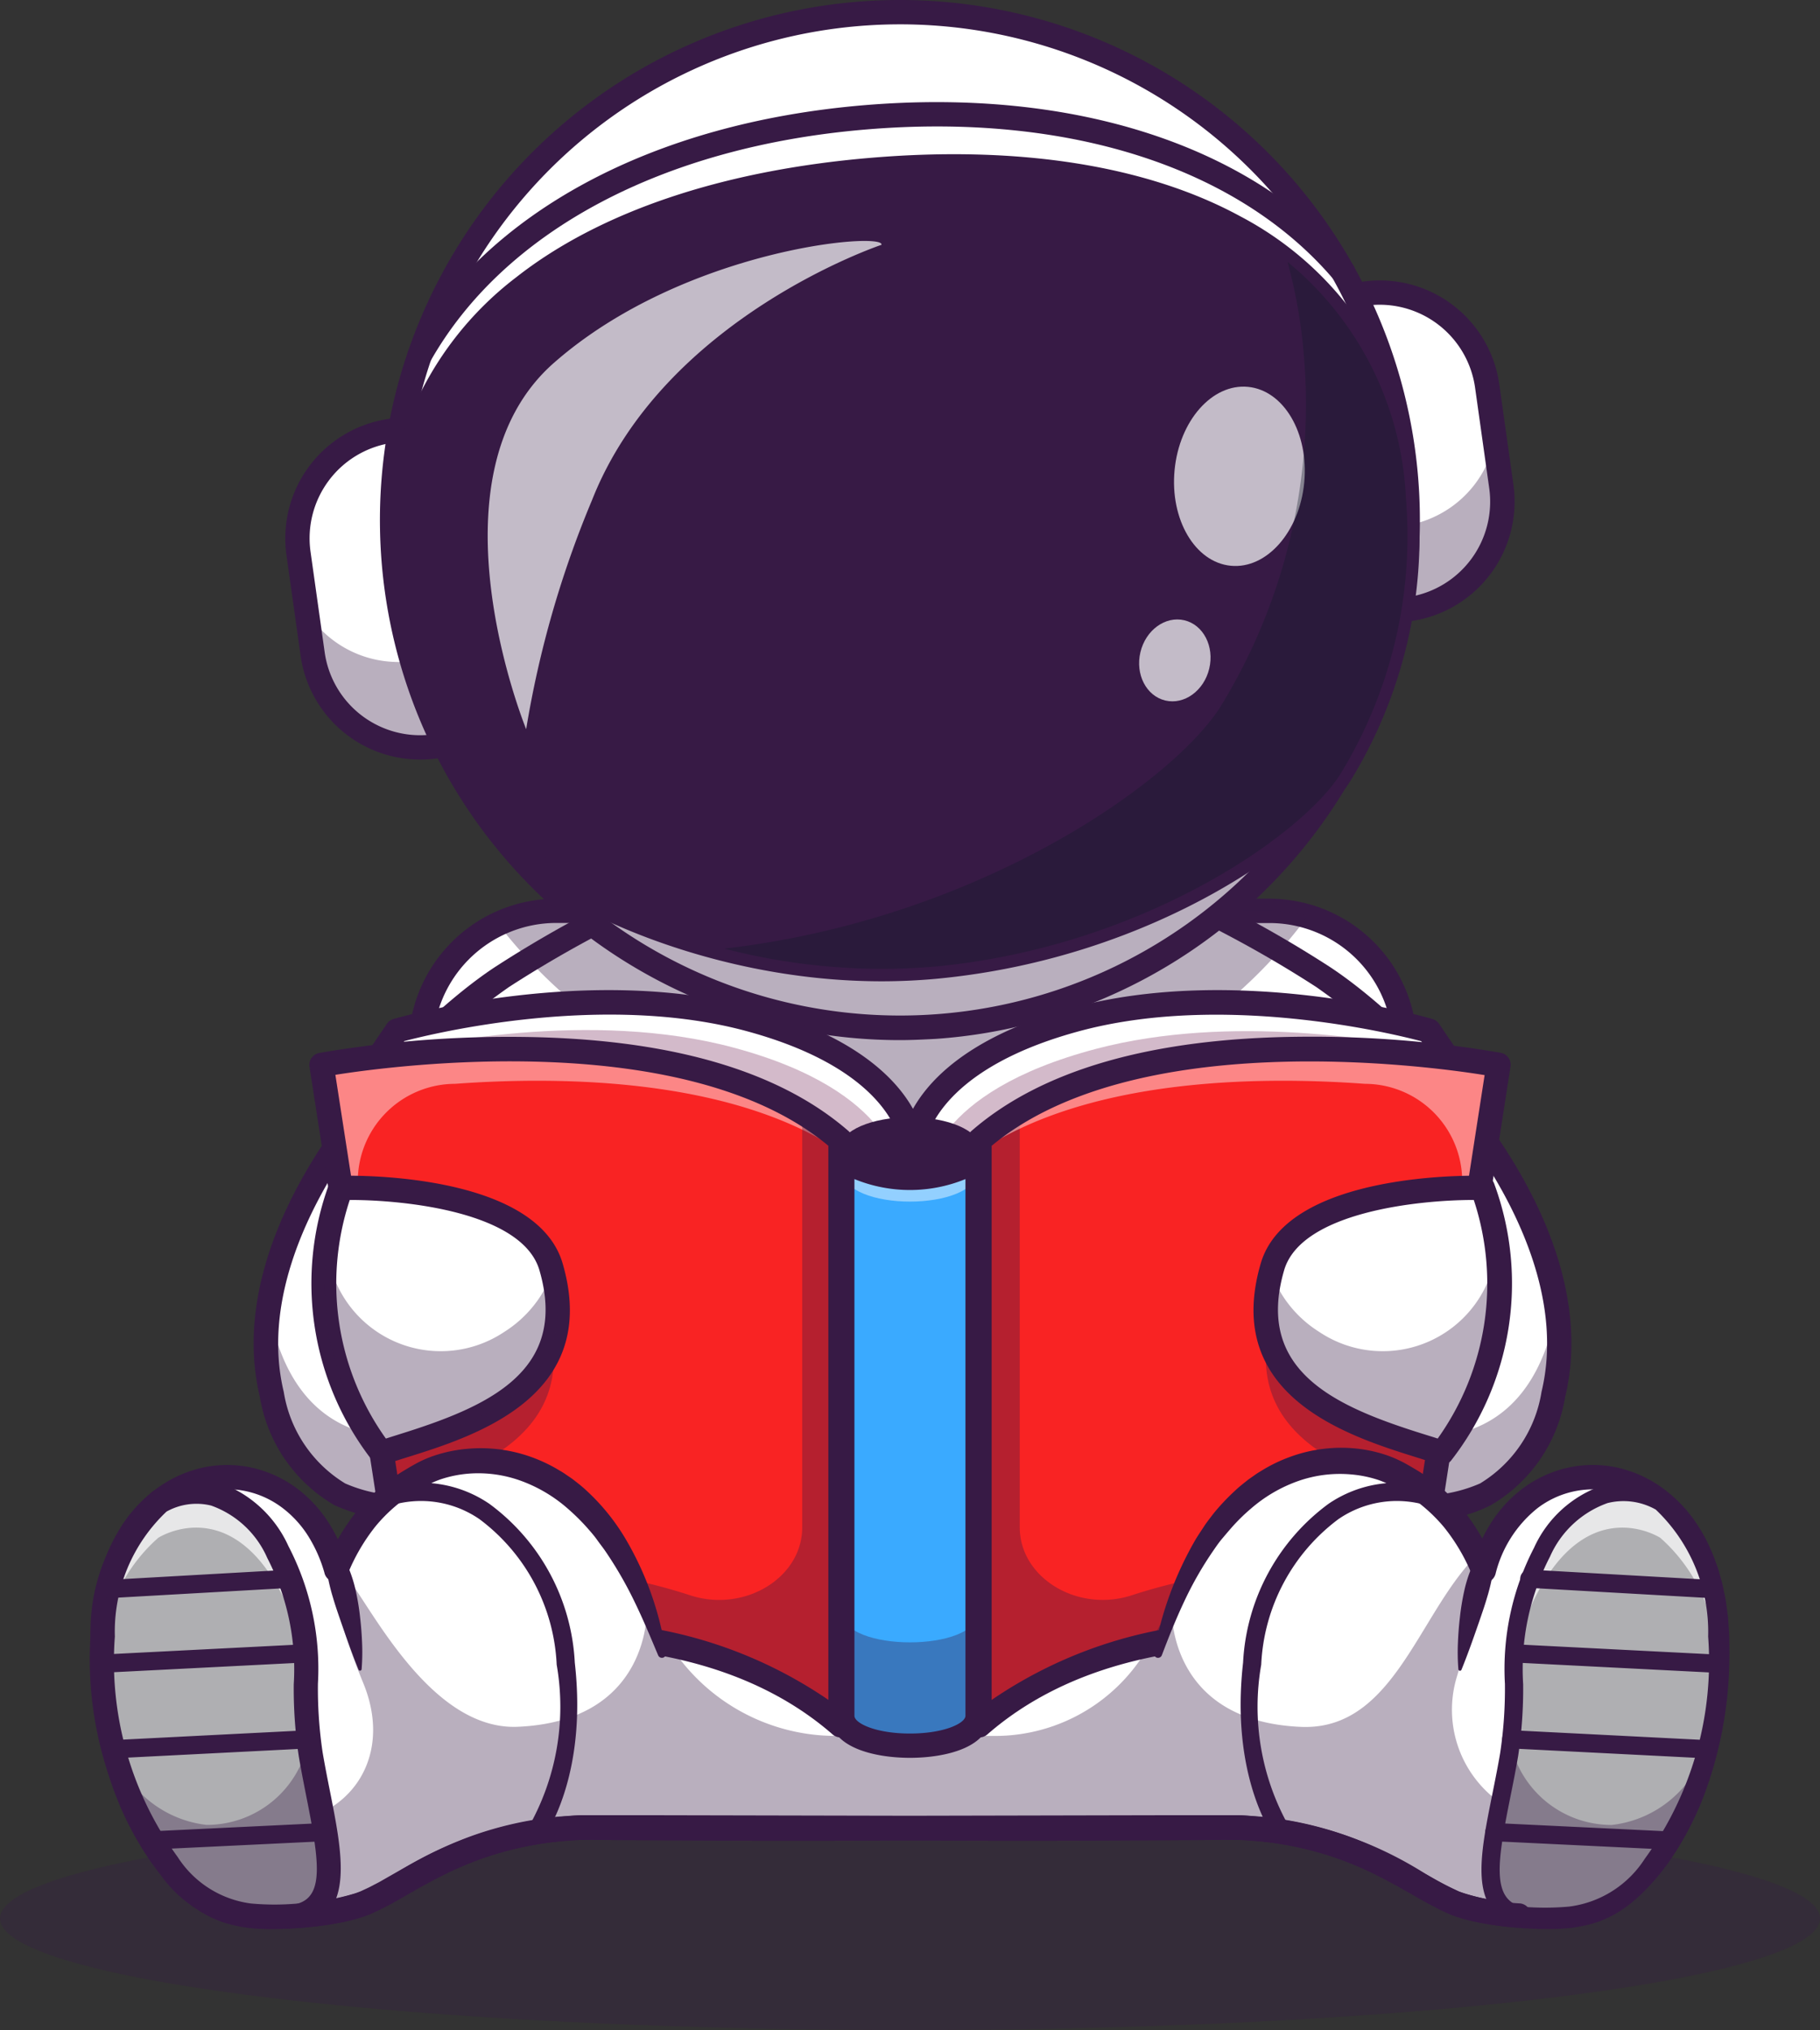 <?xml version="1.0" encoding="UTF-8"?> <svg xmlns="http://www.w3.org/2000/svg" viewBox="0 0 58.803 65.58"><rect x="0" y="0" width="58.803" height="65.58" fill="#333333" stroke="none"/><defs><style>.cls-1{opacity:0.3;}.cls-2{fill:#371a45;}.cls-3{fill:#fff;}.cls-4{opacity:0.35;}.cls-5{opacity:0.7;}.cls-6{fill:#111a28;}.cls-7{fill:#6b184e;}.cls-8{fill:#f92323;}.cls-9{opacity:0.45;}.cls-10{fill:#afafb2;}.cls-11{fill:#3aaaff;}</style></defs><g id="Layer_2" data-name="Layer 2"><g id="Layer_1-2" data-name="Layer 1"><g class="cls-1"><ellipse class="cls-2" cx="29.402" cy="61.974" rx="29.402" ry="3.606"></ellipse></g><path class="cls-3" d="M45.391,33.751V52.623A4.375,4.375,0,0,1,41.016,57H17.971A4.375,4.375,0,0,1,13.6,52.623V33.8c0-.02,0-.04,0-.06a4.374,4.374,0,0,1,4.374-4.315H41.016a4.374,4.374,0,0,1,4.375,4.329Z"></path><path class="cls-2" d="M41.016,57.391H17.971A4.774,4.774,0,0,1,13.2,52.623V33.8a4.774,4.774,0,0,1,4.768-4.768H41.016A4.774,4.774,0,0,1,45.784,33.8V52.623A4.774,4.774,0,0,1,41.016,57.391ZM17.971,29.815A3.987,3.987,0,0,0,13.989,33.8V52.623a3.987,3.987,0,0,0,3.982,3.982H41.016A3.987,3.987,0,0,0,45,52.623V33.8a3.986,3.986,0,0,0-3.982-3.982Z"></path><rect class="cls-3" x="20.615" y="44.22" width="17.357" height="13.665"></rect><path class="cls-3" d="M50.187,45.056c-.849,3.523-3.312,3.8-4.8,3.622a5.465,5.465,0,0,1-1.175-.269H14.758a5.348,5.348,0,0,1-1.162.267c-1.483.185-3.96-.085-4.81-3.62-.975-4.051,1.946-8.489,4.811-11.319a17.7,17.7,0,0,1,2.629-2.179q.431-.281.86-.545c.974-.6,1.943-1.126,2.885-1.591A36.512,36.512,0,0,1,29.4,26.215h.17A36.513,36.513,0,0,1,39,29.422c.771.381,1.561.8,2.357,1.274.461.271.925.559,1.387.862a17.738,17.738,0,0,1,2.645,2.193C48.251,36.584,51.16,41.012,50.187,45.056Z"></path><g class="cls-4"><path class="cls-2" d="M50.187,45.056c-1.246,5.173-5.971,3.353-5.971,3.353H14.758s-4.727,1.82-5.972-3.353a7.383,7.383,0,0,1-.1-2.822c.026.174.062.348.1.522,1.245,5.174,5.972,3.354,5.972,3.354H44.216s4.725,1.82,5.971-3.354c.041-.174.076-.348.1-.522A7.4,7.4,0,0,1,50.187,45.056Z"></path></g><path class="cls-2" d="M46.054,49.113a5.989,5.989,0,0,1-1.98-.338.393.393,0,0,1,.282-.733,4.725,4.725,0,0,0,3.463-.12,4.241,4.241,0,0,0,1.986-2.958c.683-2.838-.7-5.734-1.984-7.664a20.43,20.43,0,0,0-5.29-5.413,37.446,37.446,0,0,0-12.992-5.279h-.105a37.446,37.446,0,0,0-12.992,5.279,20.43,20.43,0,0,0-5.29,5.413c-1.282,1.93-2.667,4.826-1.984,7.664a4.241,4.241,0,0,0,1.986,2.958,4.724,4.724,0,0,0,3.463.12.393.393,0,0,1,.282.733,5.445,5.445,0,0,1-4.1-.155A4.979,4.979,0,0,1,8.4,45.148c-1.389-5.77,4.643-11.974,7.607-13.918a38.2,38.2,0,0,1,13.329-5.4.432.432,0,0,1,.062-.005h.17a.43.43,0,0,1,.061.005,38.2,38.2,0,0,1,13.329,5.4c2.964,1.945,9,8.148,7.607,13.918a4.979,4.979,0,0,1-2.39,3.472A4.552,4.552,0,0,1,46.054,49.113Z"></path><path class="cls-3" d="M45.526,19.68h0a.333.333,0,0,1-.377-.284L43.807,9.864a.334.334,0,0,1,.284-.378h0a3.506,3.506,0,0,1,3.961,2.983l.457,3.251A3.505,3.505,0,0,1,45.526,19.68Z"></path><path class="cls-2" d="M45.479,19.754a.4.4,0,0,1-.4-.348L43.737,9.873a.4.4,0,0,1,.344-.457,3.577,3.577,0,0,1,4.041,3.043l.457,3.251a3.58,3.58,0,0,1-3.043,4.04A.364.364,0,0,1,45.479,19.754ZM44.587,9.522a3.474,3.474,0,0,0-.486.034.262.262,0,0,0-.224.3l1.342,9.532a.258.258,0,0,0,.1.174.262.262,0,0,0,.2.05h0a3.438,3.438,0,0,0,2.923-3.88l-.457-3.251a3.437,3.437,0,0,0-3.395-2.957Z"></path><g class="cls-4"><path class="cls-2" d="M48.3,14.2l.215,1.525a3.508,3.508,0,0,1-2.984,3.961.335.335,0,0,1-.378-.285l-.357-2.534a.334.334,0,0,0,.329.154l.226-.033A3.5,3.5,0,0,0,48.3,14.2Z"></path></g><path class="cls-2" d="M45.478,20.076a.725.725,0,0,1-.718-.625L43.418,9.918a.726.726,0,0,1,.618-.821,3.9,3.9,0,0,1,4.405,3.317l.457,3.251a3.9,3.9,0,0,1-3.317,4.4A.713.713,0,0,1,45.478,20.076ZM44.2,9.867l1.325,9.416a3.117,3.117,0,0,0,2.591-3.509l-.457-3.25A3.114,3.114,0,0,0,44.2,9.867Z"></path><path class="cls-3" d="M12.627,13.915h0a.335.335,0,0,1,.378.284l1.341,9.533a.334.334,0,0,1-.284.377h0A3.506,3.506,0,0,1,10.1,21.126l-.457-3.25A3.506,3.506,0,0,1,12.627,13.915Z"></path><path class="cls-2" d="M13.566,24.215a3.578,3.578,0,0,1-3.534-3.079l-.458-3.251a3.58,3.58,0,0,1,3.043-4.04.405.405,0,0,1,.457.345l1.342,9.532a.4.4,0,0,1-.344.457A3.6,3.6,0,0,1,13.566,24.215Zm-.892-10.233a.231.231,0,0,0-.037,0h0a3.439,3.439,0,0,0-2.923,3.881l.457,3.25a3.436,3.436,0,0,0,3.881,2.923.262.262,0,0,0,.224-.3l-1.341-9.533a.265.265,0,0,0-.261-.227Zm-.047-.067h0Z"></path><g class="cls-4"><path class="cls-2" d="M13.975,21.087l.372,2.645a.335.335,0,0,1-.285.377,3.5,3.5,0,0,1-3.96-2.982l-.193-1.37a3.507,3.507,0,0,0,3.45,1.594l.348-.049A.338.338,0,0,0,13.975,21.087Z"></path></g><path class="cls-2" d="M13.565,24.537a3.9,3.9,0,0,1-3.853-3.356L9.255,17.93a3.9,3.9,0,0,1,3.317-4.4h0a.727.727,0,0,1,.822.619l1.341,9.532a.726.726,0,0,1-.618.821A3.962,3.962,0,0,1,13.565,24.537Zm-.941-10.224a3.116,3.116,0,0,0-2.591,3.508l.457,3.25a3.114,3.114,0,0,0,3.459,2.657Zm0-.4h0Z"></path><g class="cls-4"><path class="cls-2" d="M42.249,29.6c-.28.378-.578.744-.89,1.1a16.4,16.4,0,0,1-24.273.317q-.523-.56-.994-1.167a4.347,4.347,0,0,1,1.879-.424h2A36.512,36.512,0,0,1,29.4,26.215h.17A36.513,36.513,0,0,1,39,29.422h2.014A4.365,4.365,0,0,1,42.249,29.6Z"></path></g><circle class="cls-3" cx="29.079" cy="16.797" r="16.404"></circle><path class="cls-2" d="M29.067,33.273A16.476,16.476,0,1,1,45.514,15.664h0a16.473,16.473,0,0,1-15.3,17.569C29.829,33.259,29.446,33.272,29.067,33.273ZM29.09.463c-.376,0-.755.013-1.135.039A16.334,16.334,0,1,0,45.373,15.674h0A16.354,16.354,0,0,0,29.09.463Z"></path><g class="cls-4"><path class="cls-2" d="M45.131,13.414a16.4,16.4,0,1,1-32.418,4.512c-.018-.26-.03-.52-.035-.777a16.4,16.4,0,0,0,32.453-3.735Z"></path></g><path class="cls-2" d="M29.067,33.6a16.8,16.8,0,1,1,1.167-.04C29.843,33.581,29.453,33.6,29.067,33.6ZM29.09.786c-.369,0-.74.012-1.113.038A16.01,16.01,0,1,0,29.09.786Z"></path><path class="cls-2" d="M45.42,16.093a14.709,14.709,0,0,1-2.088,8.862c-1.176,1.954-6.378,5.639-13.131,6.268-6.261.584-12.243-2.277-13.73-4.007a14.717,14.717,0,0,1-3.54-8.389C12.219,10.362,19.2,6.241,28.168,5.486S44.708,7.628,45.42,16.093Z"></path><path class="cls-2" d="M28.489,31.7c-5.785,0-10.9-2.576-12.316-4.223A15.1,15.1,0,0,1,12.54,18.86a10.73,10.73,0,0,1,4.135-9.9c2.7-2.122,6.663-3.458,11.46-3.862s8.927.251,11.944,1.893a10.73,10.73,0,0,1,5.733,9.073h0a15.1,15.1,0,0,1-2.143,9.1c-1.158,1.922-6.285,5.79-13.431,6.456Q29.356,31.7,28.489,31.7ZM30.745,5.77c-.957,0-1.823.047-2.544.107-4.643.391-8.461,1.669-11.04,3.7a9.988,9.988,0,0,0-3.839,9.22,14.318,14.318,0,0,0,3.447,8.166c1.422,1.654,7.276,4.442,13.4,3.872C36.947,30.2,41.944,26.5,43,24.752a14.311,14.311,0,0,0,2.033-8.626h0C44.282,7.252,36.113,5.77,30.745,5.77Z"></path><g class="cls-5"><ellipse class="cls-3" cx="40.044" cy="15.387" rx="2.903" ry="2.104" transform="translate(20.917 53.785) rotate(-84.54)"></ellipse></g><g class="cls-5"><ellipse class="cls-3" cx="37.959" cy="21.333" rx="1.332" ry="1.143" transform="translate(8.408 53.314) rotate(-76.598)"></ellipse></g><g class="cls-4"><path class="cls-6" d="M41.6,8.462a10.487,10.487,0,0,1,3.824,7.63,14.721,14.721,0,0,1-2.087,8.863c-1.177,1.954-6.379,5.639-13.132,6.269a20.232,20.232,0,0,1-6.8-.58c8.284-.952,14.618-5.469,16.076-7.893A18.669,18.669,0,0,0,42.129,11.5,16.506,16.506,0,0,0,41.6,8.462Z"></path></g><path class="cls-2" d="M13.547,11.9a.389.389,0,0,1-.235-.079.393.393,0,0,1-.1-.521c2.51-4.445,7.863-7.324,14.688-7.9,6.777-.57,12.528,1.294,15.781,5.114a.393.393,0,0,1-.5.6L43.158,9.1A.419.419,0,0,1,43.1,9.04C40.013,5.4,34.5,3.634,27.967,4.184c-6.568.553-11.7,3.291-14.076,7.512l-.017.029-.012.017A.394.394,0,0,1,13.547,11.9Zm-.006-.4.006.005Z"></path><g class="cls-5"><path class="cls-3" d="M17,23.556s-3.324-8.13.9-11.837,10.7-4.238,10.58-3.81c0,0-7.022,2.339-9.35,8.242A32.813,32.813,0,0,0,17,23.556Z"></path></g><path class="cls-3" d="M11.355,35.461l1.468-2.167s6.212-1.8,11.485-.341c5.122,1.417,5.186,4.068,5.186,4.068v5.215h-17Z"></path><path class="cls-3" d="M29.494,37.021v5.215h-17l-1.135-6.775.931-1.374.537-.793s6.213-1.8,11.486-.341C29.43,34.37,29.494,37.021,29.494,37.021Z"></path><g class="cls-1"><path class="cls-7" d="M29.047,37.913v4.323H12.49l-1.135-6.775.931-1.374c1.461-.357,6.8-1.488,11.427-.242C28.982,35.263,29.047,37.913,29.047,37.913Z"></path></g><path class="cls-3" d="M47.632,35.461l-1.468-2.167s-6.212-1.8-11.485-.341c-5.122,1.417-5.185,4.068-5.185,4.068v5.215h17Z"></path><path class="cls-3" d="M47.632,35.461,46.5,42.236h-17V37.021s.063-2.651,5.185-4.068c5.273-1.46,11.485.341,11.485.341l.49.722Z"></path><g class="cls-1"><path class="cls-7" d="M47.632,35.461,46.5,42.236H29.962V37.948s.067-2.65,5.46-4.068c4.336-1.139,9.277-.29,11.232.136Z"></path></g><path class="cls-3" d="M27.156,36.834C21.867,32.225,10.388,34.4,10.388,34.4l2.929,18.9s8.55-2.176,13.839,2.433Z"></path><path class="cls-3" d="M27.156,36.834C21.867,32.225,10.388,34.4,10.388,34.4l2.929,18.9s8.55-2.176,13.839,2.433Z"></path><path class="cls-2" d="M29.494,42.628h-17A.393.393,0,0,1,12.1,42.3l-1.136-6.774a.4.4,0,0,1,.062-.285L12.5,33.074a.394.394,0,0,1,.216-.157c.258-.075,6.38-1.815,11.7-.343,5.341,1.478,5.47,4.317,5.473,4.437v5.225A.391.391,0,0,1,29.494,42.628Zm-16.671-.785H29.1V37.031c-.009-.107-.257-2.416-4.9-3.7-4.681-1.3-10.211.059-11.137.3l-1.3,1.916Z"></path><path class="cls-2" d="M46.5,42.628h-17a.392.392,0,0,1-.393-.392V37.021c0-.13.132-2.969,5.473-4.447,5.319-1.472,11.441.268,11.7.343a.394.394,0,0,1,.216.157l1.469,2.167a.392.392,0,0,1,.062.285L46.884,42.3A.393.393,0,0,1,46.5,42.628Zm-16.611-.785H46.164l1.055-6.292-1.3-1.916c-.926-.246-6.456-1.6-11.136-.3-4.64,1.284-4.889,3.593-4.9,3.7Z"></path><path class="cls-8" d="M27.156,36.834v18.9c-5.289-4.608-13.84-2.433-13.84-2.433l-.788-5.09-1.463-7.4L10.388,34.4S21.867,32.225,27.156,36.834Z"></path><g class="cls-9"><path class="cls-3" d="M27.156,36.834v.36c-3.526-2.353-8.945-2.438-12.455-2.182a3.149,3.149,0,0,0-3.139,3.262l.376,3.566L13.316,53.3h0l-.788-5.09-1.463-7.4L10.388,34.4S21.867,32.225,27.156,36.834Z"></path></g><g class="cls-4"><path class="cls-2" d="M27.156,36.834v18.9c-5.289-4.608-13.84-2.433-13.84-2.433l-.246-2.341a18.551,18.551,0,0,1,9.19.562c1.758.6,3.659-.535,3.659-2.181v-13.4A8.89,8.89,0,0,1,27.156,36.834Z"></path></g><path class="cls-8" d="M48.415,34.4l-.859,5.545-1.308,8.444L45.486,53.3s-8.551-2.176-13.839,2.433v-18.9C36.935,32.225,48.415,34.4,48.415,34.4Z"></path><path class="cls-2" d="M27.157,56.126a.391.391,0,0,1-.259-.1c-5.068-4.416-13.4-2.37-13.485-2.349a.392.392,0,0,1-.484-.32L10,34.461a.392.392,0,0,1,.315-.446,36.177,36.177,0,0,1,6.477-.519c4.783.044,8.356,1.067,10.623,3.042a.394.394,0,0,1,.134.3v18.9a.394.394,0,0,1-.23.358A.4.4,0,0,1,27.157,56.126ZM18.01,52.394h.248a14.44,14.44,0,0,1,8.506,2.519v-17.9c-4.606-3.831-13.945-2.605-15.928-2.292l2.805,18.1A22.26,22.26,0,0,1,18.01,52.394Z"></path><g class="cls-4"><path class="cls-2" d="M31.71,36.834v18.9C37,51.125,45.55,53.3,45.55,53.3l.247-2.341a18.551,18.551,0,0,0-9.19.562c-1.758.6-3.659-.535-3.659-2.181v-13.4A8.841,8.841,0,0,0,31.71,36.834Z"></path></g><g class="cls-9"><path class="cls-3" d="M31.647,36.834v.36c3.526-2.353,8.945-2.438,12.455-2.182a3.149,3.149,0,0,1,3.139,3.262l-.376,3.566L45.487,53.3h0l.793-5.122,1.14-7.355.995-6.423S36.936,32.225,31.647,36.834Z"></path></g><path class="cls-2" d="M31.647,56.126a.4.4,0,0,1-.163-.035.394.394,0,0,1-.23-.358v-18.9a.391.391,0,0,1,.135-.3c2.266-1.975,5.839-3,10.622-3.042a35.974,35.974,0,0,1,6.477.519.392.392,0,0,1,.315.446l-2.928,18.9a.394.394,0,0,1-.172.267.389.389,0,0,1-.313.053c-.084-.021-8.416-2.067-13.485,2.349A.391.391,0,0,1,31.647,56.126Zm.392-19.111v17.9A14.44,14.44,0,0,1,40.545,52.4a22.471,22.471,0,0,1,4.617.43l2.805-18.1C45.985,34.41,36.646,33.184,32.039,37.015Z"></path><g class="cls-4"><path class="cls-2" d="M47.556,39.945l-1.308,8.444c-2.095-.666-6.346-1.742-5.138-5.892C41.788,40.169,46.257,39.957,47.556,39.945Z"></path></g><g class="cls-4"><path class="cls-2" d="M11.237,39.945l1.308,8.444c2.1-.666,6.345-1.742,5.137-5.892C17.005,40.169,12.535,39.957,11.237,39.945Z"></path></g><path class="cls-3" d="M47.908,38.375s-6-.178-6.8,2.551c-1.277,4.385,3.543,5.338,5.473,6A8.983,8.983,0,0,0,47.908,38.375Z"></path><g class="cls-4"><path class="cls-2" d="M46.582,46.929c-1.9-.656-6.626-1.593-5.518-5.837a3.8,3.8,0,0,0,1.552,1.929,3.691,3.691,0,0,0,5.719-2.58l.01-.08A8.711,8.711,0,0,1,46.582,46.929Z"></path></g><path class="cls-2" d="M46.583,47.322a.4.4,0,0,1-.128-.021c-.194-.067-.425-.139-.669-.216-2.2-.687-6.306-1.967-5.053-6.269.87-2.986,6.929-2.841,7.187-2.833a.393.393,0,0,1,.363.273,9.307,9.307,0,0,1-1.408,8.937A.394.394,0,0,1,46.583,47.322ZM47.6,38.764c-1.763,0-5.563.39-6.111,2.271-.958,3.288,1.713,4.421,4.531,5.3.15.047.3.092.431.136a8.613,8.613,0,0,0,1.166-7.707Z"></path><path class="cls-3" d="M21.389,53.433c-1.9-6.906-6.169-6.683-7.763-5.807a5.728,5.728,0,0,0-2.755,3.1c-1.25-4.533-7.328-4.034-7.553,2.132a11.3,11.3,0,0,0,2.117,7.382A3.721,3.721,0,0,0,8.064,61.88a9.664,9.664,0,0,0,3.749-.412c1.456-.624,3.218-2.264,6.927-2.43,0,0,5.038.059,10.661.023,5.624.036,10.662-.023,10.662-.023,3.709.166,5.471,1.806,6.927,2.43a9.661,9.661,0,0,0,3.748.412,3.721,3.721,0,0,0,2.63-1.644,11.3,11.3,0,0,0,2.117-7.382c-.225-6.166-6.3-6.665-7.553-2.132a5.728,5.728,0,0,0-2.755-3.1c-1.594-.876-5.863-1.1-7.763,5.807v2.925H21.442c-.015,0-.027-2.162-.027-2.177Z"></path><g class="cls-4"><path class="cls-2" d="M53.368,60.236a3.721,3.721,0,0,1-2.629,1.644,9.683,9.683,0,0,1-3.749-.412c-1.456-.623-3.218-2.264-6.927-2.43,0,0-5.038.059-10.662.023-5.623.036-10.661-.023-10.661-.023-3.71.166-5.471,1.807-6.927,2.43a9.68,9.68,0,0,1-3.748.412,3.719,3.719,0,0,1-2.629-1.644,11.3,11.3,0,0,1-2.118-7.382,8.7,8.7,0,0,1,.082-.919,10.517,10.517,0,0,0,2.036,5.307,3.721,3.721,0,0,0,2.629,1.645l.028,0c2.862.375,4.743-1.844,3.645-4.514-.814-1.974-1.111-3.458-.866-3.654.456-.367,2.546,5.2,5.85,5.063,4.359-.185,4.179-3.85,4.179-3.85a6.235,6.235,0,0,1,.506.8A6.357,6.357,0,0,0,27,56.077c.78,0,1.584,0,2.4-.011.928.007,1.839.01,2.715.012a5.7,5.7,0,0,0,5.117-3.123,6.565,6.565,0,0,1,.624-1.02s-.181,3.665,4.178,3.85c3.3.14,3.928-4.46,6.273-6.033-.507.34-.614,2.333-1.237,4.415a3.666,3.666,0,0,0,3.387,4.73,1.855,1.855,0,0,0,.281-.01,3.723,3.723,0,0,0,2.629-1.645A10.526,10.526,0,0,0,55.4,51.935a8.445,8.445,0,0,1,.081.919A11.3,11.3,0,0,1,53.368,60.236Z"></path></g><path class="cls-2" d="M11.584,53.938c-.211-.519-.392-1.037-.571-1.553-.088-.258-.179-.514-.254-.774a6.2,6.2,0,0,1-.188-.789v-.005a.355.355,0,0,1,.677-.2,4.315,4.315,0,0,1,.252.8,7.64,7.64,0,0,1,.134.826c.033.277.054.556.065.835a7,7,0,0,1-.015.844.053.053,0,0,1-.057.047.053.053,0,0,1-.043-.032Z"></path><path class="cls-2" d="M9.694,62.275a.393.393,0,0,1-.106-.771.4.4,0,0,1,.109-.015.393.393,0,0,1,.106.771A.409.409,0,0,1,9.694,62.275Z"></path><path class="cls-2" d="M47.119,53.924a7,7,0,0,1-.015-.844c.011-.279.032-.558.065-.835a7.64,7.64,0,0,1,.134-.826,4.315,4.315,0,0,1,.252-.8.355.355,0,0,1,.677.2v.005a6.2,6.2,0,0,1-.188.789c-.075.26-.166.516-.254.774-.179.516-.36,1.034-.571,1.553h0a.052.052,0,0,1-.068.028A.052.052,0,0,1,47.119,53.924Z"></path><path class="cls-2" d="M37.287,53.4a11.217,11.217,0,0,1,1.349-3.681c.087-.143.182-.281.273-.421s.2-.273.3-.406a6.977,6.977,0,0,1,.7-.742c.123-.119.26-.223.394-.331.068-.053.141-.1.211-.15a2.379,2.379,0,0,1,.217-.142,4.933,4.933,0,0,1,.937-.459,4.79,4.79,0,0,1,2.07-.282A4.535,4.535,0,0,1,44.777,47a3.794,3.794,0,0,1,.5.209c.085.042.158.084.23.124s.145.086.218.128A5.9,5.9,0,0,1,47.287,48.8a6.557,6.557,0,0,1,.578.853,8.119,8.119,0,0,1,.441.917l-.764.045a5.421,5.421,0,0,1,.615-1.393A4.227,4.227,0,0,1,49.2,48.082a3.854,3.854,0,0,1,1.416-.66,3.715,3.715,0,0,1,1.564-.028A3.941,3.941,0,0,1,53.617,48a4.522,4.522,0,0,1,1.1,1.075,5.517,5.517,0,0,1,.7,1.339c.04.118.091.234.122.355l.1.36c.032.12.052.243.078.364a3.525,3.525,0,0,1,.063.365l.049.367c.012.122.017.245.026.367.023.247.019.487.023.729a14.326,14.326,0,0,1-.068,1.449,13,13,0,0,1-.616,2.839,10.035,10.035,0,0,1-1.324,2.613c-.076.1-.154.2-.232.3s-.156.187-.24.279a6.021,6.021,0,0,1-.529.531,4.1,4.1,0,0,1-.625.463,3.348,3.348,0,0,1-.726.324,4.3,4.3,0,0,1-.76.159,6.441,6.441,0,0,1-.75.038,12.355,12.355,0,0,1-1.455-.089c-.241-.03-.482-.063-.724-.111a5.992,5.992,0,0,1-.733-.183,3.064,3.064,0,0,1-.366-.145c-.115-.052-.229-.105-.336-.163s-.217-.113-.321-.171l-.311-.175c-.411-.234-.812-.462-1.22-.669a11.87,11.87,0,0,0-1.25-.544,10.66,10.66,0,0,0-2.649-.587c-.225-.013-.443-.038-.674-.043l-.7,0-1.41,0-2.819.005-5.64.012-5.639-.012-2.819-.005-1.41,0-.705,0c-.231.005-.449.03-.674.043a10.66,10.66,0,0,0-2.649.587,11.87,11.87,0,0,0-1.25.544c-.408.207-.809.435-1.22.669l-.311.175c-.1.058-.211.116-.321.171s-.221.111-.336.163a3.064,3.064,0,0,1-.366.145,5.992,5.992,0,0,1-.733.183c-.242.048-.483.081-.724.111a12.355,12.355,0,0,1-1.455.089,6.441,6.441,0,0,1-.75-.038,4.3,4.3,0,0,1-.76-.159,3.348,3.348,0,0,1-.726-.324,4.1,4.1,0,0,1-.625-.463A6.021,6.021,0,0,1,5.4,60.8c-.084-.092-.161-.186-.24-.279s-.156-.2-.232-.3A10.035,10.035,0,0,1,3.6,57.608a13,13,0,0,1-.616-2.839,14.326,14.326,0,0,1-.068-1.449c0-.242,0-.482.023-.729.009-.122.014-.245.026-.367l.049-.367a3.525,3.525,0,0,1,.063-.365c.026-.121.046-.244.078-.364l.1-.36c.031-.121.082-.237.122-.355a5.517,5.517,0,0,1,.7-1.339A4.5,4.5,0,0,1,5.186,48a3.941,3.941,0,0,1,1.435-.605,3.715,3.715,0,0,1,1.564.028,3.826,3.826,0,0,1,1.414.662,4.224,4.224,0,0,1,1.042,1.141,5.381,5.381,0,0,1,.609,1.392l-.742-.044a8.086,8.086,0,0,1,.444-.913,6.519,6.519,0,0,1,.581-.847,5.955,5.955,0,0,1,1.559-1.332c.072-.042.144-.088.217-.128s.143-.082.228-.125a3.817,3.817,0,0,1,.5-.208,4.6,4.6,0,0,1,1.032-.216,4.829,4.829,0,0,1,2.072.254,5.021,5.021,0,0,1,.945.449,2.389,2.389,0,0,1,.219.14c.071.049.145.095.214.148.136.106.274.211.4.329A6.883,6.883,0,0,1,20.2,49.693,10.223,10.223,0,0,1,21.516,53.4a.132.132,0,0,1-.252.073v0c-.249-.593-.493-1.179-.769-1.744a12.622,12.622,0,0,0-.932-1.614c-.087-.127-.183-.246-.271-.371S19.1,49.5,19,49.386a6.838,6.838,0,0,0-.638-.636,4.759,4.759,0,0,0-1.507-.905,4.03,4.03,0,0,0-1.72-.24,3.808,3.808,0,0,0-.851.168,2.91,2.91,0,0,0-.393.16c-.059.029-.127.066-.2.1s-.133.076-.2.115a5.156,5.156,0,0,0-1.358,1.158,6.229,6.229,0,0,0-.906,1.559.393.393,0,0,1-.741-.039v-.005a4.6,4.6,0,0,0-.517-1.182,3.447,3.447,0,0,0-.848-.931,2.975,2.975,0,0,0-2.355-.549,3.15,3.15,0,0,0-1.146.486,3.725,3.725,0,0,0-.908.886,4.735,4.735,0,0,0-.6,1.15c-.035.1-.081.2-.107.312l-.09.319c-.028.107-.045.218-.069.326a3.326,3.326,0,0,0-.057.329l-.044.333c-.011.111-.016.224-.024.336-.021.222-.017.453-.022.681a13.554,13.554,0,0,0,.065,1.367,12.21,12.21,0,0,0,.577,2.664,9.3,9.3,0,0,0,1.214,2.4c.068.087.133.173.2.26s.144.173.22.255a5.139,5.139,0,0,0,.465.468,2.823,2.823,0,0,0,1.065.625,3.52,3.52,0,0,0,.619.129,5.622,5.622,0,0,0,.658.032,11.735,11.735,0,0,0,1.36-.083,7.221,7.221,0,0,0,1.3-.261c.052-.014.1-.034.144-.051a1.463,1.463,0,0,0,.146-.063c.1-.045.2-.091.3-.145s.2-.1.3-.161l.3-.171c.406-.231.823-.469,1.253-.687a12.588,12.588,0,0,1,1.336-.58,11.5,11.5,0,0,1,2.845-.632c.244-.015.5-.041.733-.045h.706l1.411,0,2.823.006,5.646.012,5.647-.012,2.823-.006,1.411,0h.706c.238,0,.489.03.733.045a11.5,11.5,0,0,1,2.845.632,12.484,12.484,0,0,1,1.335.58c.431.218.848.456,1.254.687l.3.171c.1.056.2.11.3.161s.2.1.3.145a1.463,1.463,0,0,0,.146.063c.047.017.092.037.144.051a7.221,7.221,0,0,0,1.3.261,11.735,11.735,0,0,0,1.36.083,5.622,5.622,0,0,0,.658-.032,3.52,3.52,0,0,0,.619-.129,2.823,2.823,0,0,0,1.065-.625,5.139,5.139,0,0,0,.465-.468c.076-.082.147-.169.22-.255s.136-.173.2-.26a9.3,9.3,0,0,0,1.214-2.4,12.21,12.21,0,0,0,.577-2.664,13.554,13.554,0,0,0,.065-1.367c0-.228,0-.459-.022-.681-.008-.112-.013-.225-.024-.336l-.044-.333a3.326,3.326,0,0,0-.057-.329c-.024-.108-.041-.219-.069-.326L54.793,51c-.026-.108-.072-.208-.107-.312a4.735,4.735,0,0,0-.6-1.15,3.725,3.725,0,0,0-.908-.886,3.15,3.15,0,0,0-1.146-.486,2.958,2.958,0,0,0-2.354.552,3.911,3.911,0,0,0-1.355,2.113.4.4,0,0,1-.762.051l0-.005a6.171,6.171,0,0,0-.912-1.55,5.248,5.248,0,0,0-1.355-1.148c-.067-.039-.13-.079-.2-.116s-.135-.076-.194-.1a3.039,3.039,0,0,0-.388-.161,3.814,3.814,0,0,0-.846-.171,4.067,4.067,0,0,0-1.721.212,4.728,4.728,0,0,0-1.525.889,6.057,6.057,0,0,0-.646.636c-.1.115-.2.233-.3.352s-.185.245-.273.372a11.407,11.407,0,0,0-.931,1.623c-.27.57-.506,1.16-.733,1.759v0a.132.132,0,0,1-.252-.072Z"></path><path class="cls-10" d="M53.368,60.236a3.721,3.721,0,0,1-2.629,1.644,8.7,8.7,0,0,1-1.654,0h0c-1.567-.416-.755-2.655-.322-5.2.4-2.334-.265-4.118,1.063-6.542,1.613-2.942,3.713-1.7,3.839-1.621l.006,0a5.654,5.654,0,0,1,1.816,4.33A11.3,11.3,0,0,1,53.368,60.236Z"></path><path class="cls-10" d="M9.7,61.881h0a8.624,8.624,0,0,1-1.632,0,3.719,3.719,0,0,1-2.629-1.644,11.3,11.3,0,0,1-2.118-7.382A5.638,5.638,0,0,1,5.152,48.51l0,0c.088-.056,2.2-1.337,3.824,1.633,1.329,2.424.665,4.208,1.063,6.542C10.474,59.223,11.262,61.463,9.7,61.881Z"></path><g class="cls-5"><path class="cls-3" d="M8.979,50.141a7.833,7.833,0,0,1,.9,4.005,7.041,7.041,0,0,0-.858-2.8c-1.663-3.035-3.818-1.725-3.908-1.669l0,0a5.38,5.38,0,0,0-1.8,3.589c0-.138,0-.278.008-.419A5.638,5.638,0,0,1,5.152,48.51l0,0C5.243,48.452,7.351,47.171,8.979,50.141Z"></path></g><path class="cls-10" d="M9.951,55.987c-.062-.64-.061-1.245-.07-1.841C9.942,54.763,9.941,55.367,9.951,55.987Z"></path><g class="cls-4"><path class="cls-2" d="M9.7,61.881h0a8.624,8.624,0,0,1-1.632,0,3.719,3.719,0,0,1-2.629-1.644,9.37,9.37,0,0,1-1.6-3.2c.071.1.141.189.209.271A3.6,3.6,0,0,0,6.67,58.951a3.338,3.338,0,0,0,3.3-2.76q.027.241.069.492C10.474,59.223,11.262,61.463,9.7,61.881Z"></path></g><path class="cls-2" d="M8.8,62.311a6.369,6.369,0,0,1-.785-.041,4.129,4.129,0,0,1-2.883-1.785,11.721,11.721,0,0,1-2.207-7.646A6.082,6.082,0,0,1,4.905,48.2h0a.343.343,0,0,1,.033-.024l.008-.005a2.779,2.779,0,0,1,2.073-.3,3.856,3.856,0,0,1,2.3,2.075,8.59,8.59,0,0,1,.953,4.445,13.906,13.906,0,0,0,.152,2.22c.074.433.158.858.24,1.27.4,2.022.78,3.933-.87,4.374a.41.41,0,0,1-.078.013C9.4,62.3,9.086,62.311,8.8,62.311Zm.9-.43h0ZM5.38,48.831a5.333,5.333,0,0,0-1.669,4.037,10.722,10.722,0,0,0,2.028,7.118,3.321,3.321,0,0,0,2.375,1.505,8.479,8.479,0,0,0,1.515,0c.858-.26.671-1.428.269-3.453-.082-.417-.168-.848-.243-1.292a14.607,14.607,0,0,1-.164-2.34,7.831,7.831,0,0,0-.856-4.078,3.117,3.117,0,0,0-1.813-1.692A1.983,1.983,0,0,0,5.38,48.831Z"></path><path class="cls-2" d="M9.7,62.275a.4.4,0,0,1-.279-.116.393.393,0,0,1,.254-.67,7.112,7.112,0,0,0,1.985-.382,11.245,11.245,0,0,0,1.113-.587,12.138,12.138,0,0,1,5.952-1.875h.022c.05,0,5.1.059,10.654.023,5.56.036,10.609-.022,10.66-.023h.022a12.142,12.142,0,0,1,5.95,1.874,11.5,11.5,0,0,0,1.114.588,7.083,7.083,0,0,0,1.969.381.393.393,0,0,1-.063.783,8.251,8.251,0,0,1-2.216-.442,12.324,12.324,0,0,1-1.193-.627,11.3,11.3,0,0,0-5.585-1.771c-.271,0-5.223.058-10.658.023-5.431.035-10.382-.02-10.652-.023A11.294,11.294,0,0,0,13.16,61.2a12.179,12.179,0,0,1-1.192.626,8.22,8.22,0,0,1-2.216.442A.327.327,0,0,1,9.7,62.275Z"></path><g class="cls-5"><path class="cls-3" d="M49.776,50.141a7.833,7.833,0,0,0-.9,4.005,7.057,7.057,0,0,1,.858-2.8c1.664-3.035,3.818-1.725,3.908-1.669l0,0a5.38,5.38,0,0,1,1.8,3.589c0-.138,0-.278-.009-.419A5.634,5.634,0,0,0,53.6,48.51l0,0C53.512,48.452,51.4,47.171,49.776,50.141Z"></path></g><g class="cls-4"><path class="cls-2" d="M49.057,61.881h0a8.625,8.625,0,0,0,1.632,0,3.721,3.721,0,0,0,2.629-1.644,9.406,9.406,0,0,0,1.6-3.2c-.072.1-.142.189-.21.271a3.6,3.6,0,0,1-2.629,1.645,3.338,3.338,0,0,1-3.3-2.76q-.025.241-.069.492C48.281,59.223,47.493,61.463,49.057,61.881Z"></path></g><path class="cls-2" d="M8.8,62.213a6.342,6.342,0,0,1-.772-.041,4.045,4.045,0,0,1-2.82-1.75,11.622,11.622,0,0,1-2.184-7.579,5.985,5.985,0,0,1,1.943-4.562h0l.025-.018.006,0a2.672,2.672,0,0,1,2-.286A3.76,3.76,0,0,1,9.237,50a8.507,8.507,0,0,1,.941,4.4,14.119,14.119,0,0,0,.154,2.234c.074.435.158.861.24,1.273.409,2.062.762,3.842-.8,4.26a.311.311,0,0,1-.06.009C9.394,62.2,9.083,62.213,8.8,62.213Zm.9-.332h0ZM5.323,48.75a5.425,5.425,0,0,0-1.711,4.114,10.836,10.836,0,0,0,2.051,7.185A3.4,3.4,0,0,0,8.1,61.588a8.354,8.354,0,0,0,1.545,0c.952-.276.763-1.479.348-3.569-.082-.416-.168-.847-.243-1.289a14.506,14.506,0,0,1-.162-2.325,7.913,7.913,0,0,0-.869-4.125,3.212,3.212,0,0,0-1.874-1.74A2.09,2.09,0,0,0,5.323,48.75Z"></path><path class="cls-2" d="M3.314,54.037a.294.294,0,0,1-.015-.588l6.544-.333a.294.294,0,1,1,.03.588l-6.544.333Z"></path><path class="cls-2" d="M3.514,51.626a.294.294,0,0,1-.016-.588l5.875-.332a.294.294,0,1,1,.033.587l-5.875.333Z"></path><path class="cls-2" d="M3.685,56.8a.294.294,0,0,1-.015-.588l6.287-.319a.294.294,0,1,1,.03.587L3.7,56.8Z"></path><path class="cls-2" d="M4.887,59.748a.294.294,0,0,1-.014-.588l5.624-.271a.294.294,0,1,1,.028.588L4.9,59.748Z"></path><path class="cls-2" d="M55.49,54.039h-.015l-6.544-.333a.294.294,0,0,1,.03-.588l6.544.333a.294.294,0,0,1-.015.588Z"></path><path class="cls-2" d="M55.289,51.626h-.017L49.4,51.293a.294.294,0,1,1,.033-.587l5.875.332a.294.294,0,0,1-.016.588Z"></path><path class="cls-2" d="M55.117,56.8H55.1l-6.285-.319a.294.294,0,0,1,.029-.588l6.286.319a.294.294,0,0,1-.015.588Z"></path><path class="cls-2" d="M53.915,59.75H53.9l-5.631-.271a.294.294,0,0,1,.029-.588l5.63.271a.294.294,0,0,1-.014.588Z"></path><path class="cls-2" d="M50,62.213c-.29,0-.61-.013-.941-.039h0a.316.316,0,0,1-.068-.014c-1.536-.42-1.183-2.175-.774-4.206.086-.427.175-.869.252-1.321a14,14,0,0,0,.154-2.234,8.507,8.507,0,0,1,.941-4.4,3.76,3.76,0,0,1,2.225-2.015,2.737,2.737,0,0,1,2.026.286h0a.362.362,0,0,1,.038.026h0a6,6,0,0,1,1.924,4.547A11.61,11.61,0,0,1,53.6,60.422h0a4.042,4.042,0,0,1-2.819,1.75A6.353,6.353,0,0,1,50,62.213Zm-.864-.623a8.66,8.66,0,0,0,1.564,0,3.41,3.41,0,0,0,2.439-1.54h0a10.829,10.829,0,0,0,2.05-7.185,5.445,5.445,0,0,0-1.694-4.1,2.119,2.119,0,0,0-1.555-.21,3.206,3.206,0,0,0-1.86,1.729,7.911,7.911,0,0,0-.868,4.125,14.513,14.513,0,0,1-.163,2.325c-.078.46-.168.907-.255,1.339C48.38,60.134,48.19,61.321,49.138,61.59Z"></path><path class="cls-2" d="M17.324,59.478a.3.3,0,0,1-.175-.057.3.3,0,0,1-.063-.412,7.886,7.886,0,0,0,.9-5.233,6.222,6.222,0,0,0-2.493-4.7,3.332,3.332,0,0,0-2.859-.444.295.295,0,1,1-.18-.561,3.913,3.913,0,0,1,3.359.51,6.791,6.791,0,0,1,2.758,5.128c.417,3.666-.948,5.569-1.006,5.649A.3.3,0,0,1,17.324,59.478Z"></path><path class="cls-2" d="M41.406,59.478a.3.3,0,0,1-.237-.12c-.058-.08-1.422-1.983-1.006-5.648a6.794,6.794,0,0,1,2.758-5.129,3.913,3.913,0,0,1,3.359-.51.294.294,0,1,1-.179.561,3.334,3.334,0,0,0-2.86.444,6.221,6.221,0,0,0-2.492,4.7,7.878,7.878,0,0,0,.9,5.233.3.3,0,0,1-.239.469Z"></path><path class="cls-11" d="M31.588,37.024v18.4c0,1.289-4.373,1.289-4.373,0v-18.4C27.215,38.39,31.588,38.39,31.588,37.024Z"></path><g class="cls-9"><path class="cls-3" d="M31.588,37.024v.768c0,1.366-4.373,1.366-4.373,0v-.768C27.215,38.39,31.588,38.39,31.588,37.024Z"></path></g><g class="cls-4"><path class="cls-2" d="M31.588,52.088v3.338c0,1.289-4.373,1.289-4.373,0V52.088C27.215,53.377,31.588,53.377,31.588,52.088Z"></path></g><path class="cls-2" d="M29.4,56.785c-1.19,0-2.579-.356-2.579-1.359v-18.4a.393.393,0,1,1,.785,0c0,.3.737.632,1.794.632s1.793-.333,1.793-.632a.393.393,0,1,1,.785,0v18.4C31.98,56.429,30.591,56.785,29.4,56.785Zm-1.794-18.7V55.426c0,.24.683.574,1.794.574s1.793-.334,1.793-.574V38.089a4.733,4.733,0,0,1-3.587,0Z"></path><ellipse class="cls-2" cx="29.402" cy="37.069" rx="2.248" ry="0.979"></ellipse><path class="cls-3" d="M11,38.375s6-.178,6.8,2.551c1.277,4.385-3.543,5.338-5.472,6A8.985,8.985,0,0,1,11,38.375Z"></path><path class="cls-2" d="M12.33,47.322a.392.392,0,0,1-.292-.129,9.307,9.307,0,0,1-1.408-8.937.392.392,0,0,1,.362-.273c.258-.007,6.318-.153,7.187,2.833,1.253,4.3-2.848,5.582-5.052,6.269-.245.077-.476.149-.669.216A.408.408,0,0,1,12.33,47.322ZM11.3,38.764a8.611,8.611,0,0,0,1.167,7.707l.43-.136c2.818-.879,5.489-2.012,4.532-5.3-.548-1.881-4.34-2.271-6.1-2.271Z"></path><g class="cls-4"><path class="cls-2" d="M12.33,46.929c1.9-.656,6.626-1.593,5.518-5.837A3.8,3.8,0,0,1,16.3,43.021a3.691,3.691,0,0,1-5.719-2.58l-.01-.08A8.711,8.711,0,0,0,12.33,46.929Z"></path></g></g></g></svg> 